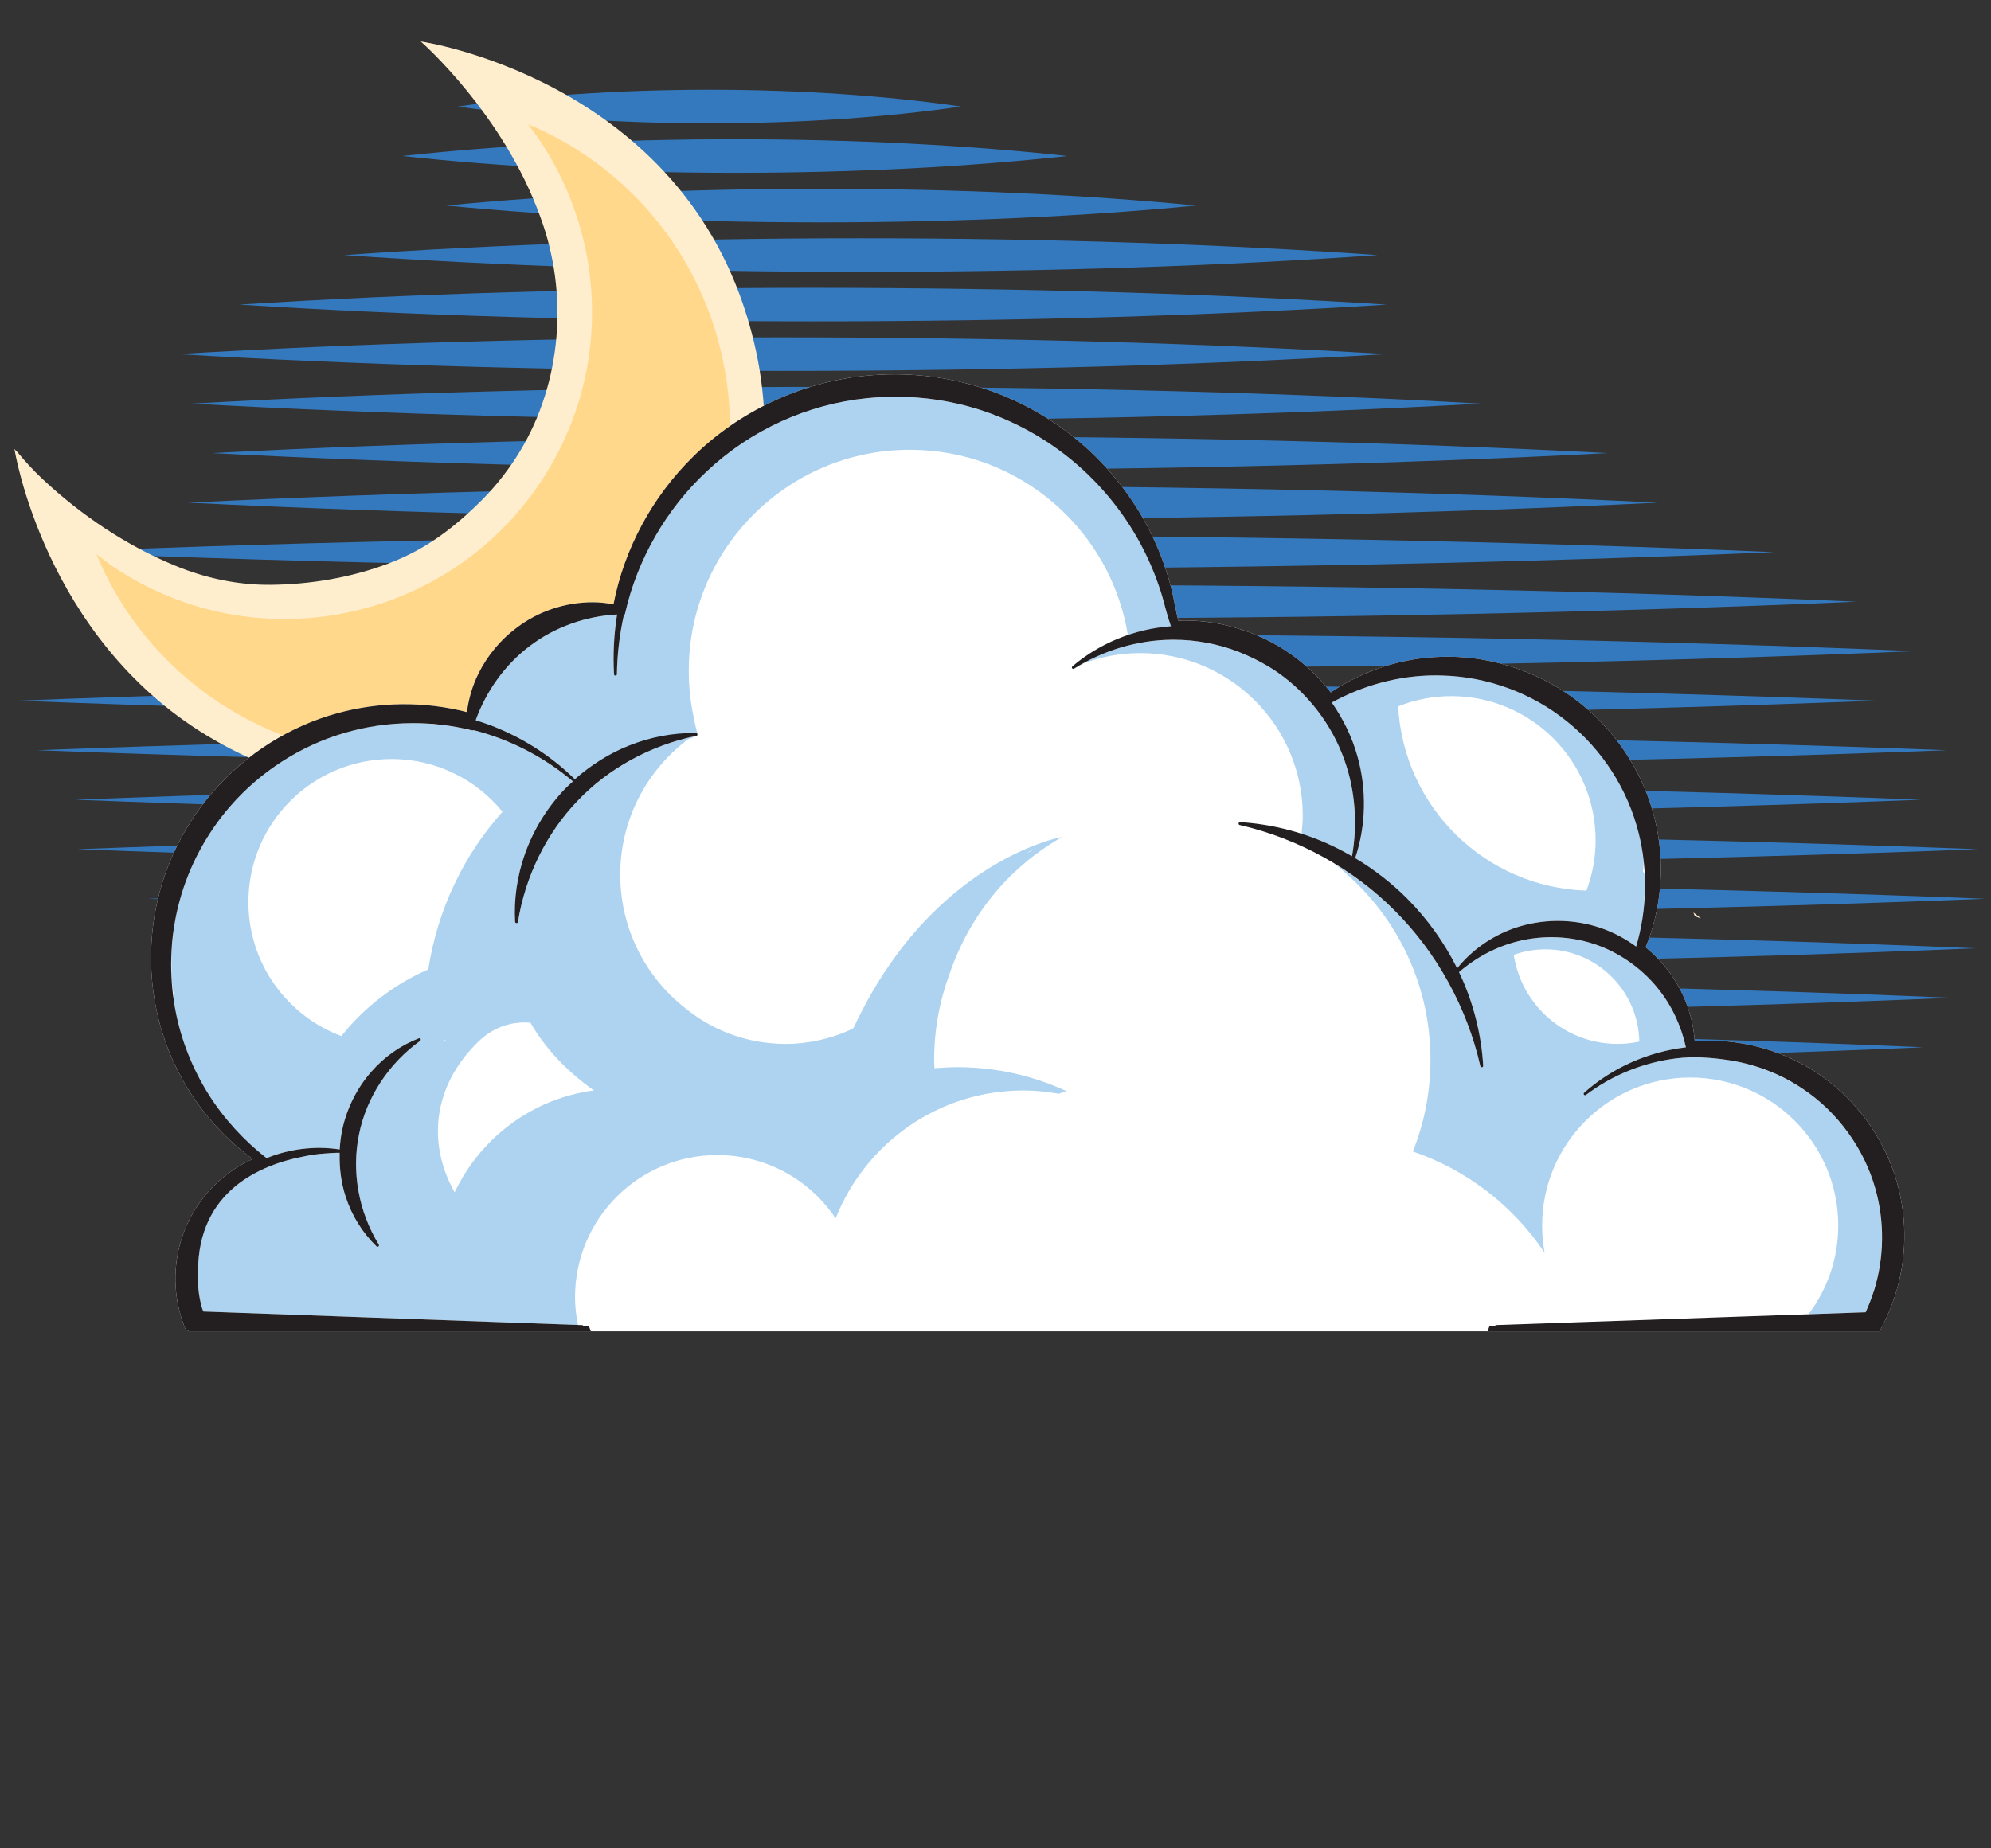 <?xml version="1.0" encoding="utf-8"?>
<!-- Generator: Adobe Illustrator 15.0.2, SVG Export Plug-In . SVG Version: 6.00 Build 0)  -->
<!DOCTYPE svg PUBLIC "-//W3C//DTD SVG 1.1//EN" "http://www.w3.org/Graphics/SVG/1.1/DTD/svg11.dtd">
<svg version="1.1" id="Layer_1" xmlns="http://www.w3.org/2000/svg" xmlns:xlink="http://www.w3.org/1999/xlink" x="0px" y="0px"
	 width="280px" height="260px" viewBox="0 0 280 260" enable-background="new 0 0 280 260" xml:space="preserve">
<rect x="0" y="0" width="280" height="260" fill="#333333" stroke="none"/>
<g>
	<g>
		<g>
			<g>
				<polygon fill="#FFEECE" points="239.217,129.188 238.139,128.355 238.361,128.895 				"/>
			</g>
		</g>
		<g>
			<g>
				<g>
					<path fill="#3479BE" d="M34.919,147.318c34.459,1.498,74.736,2.365,117.778,2.365c43.047,0,83.324-0.867,117.779-2.365
						c-34.455-1.498-74.732-2.355-117.779-2.355C109.655,144.963,69.378,145.82,34.919,147.318z"/>
				</g>
			</g>
			<g>
				<g>
					<path fill="#3479BE" d="M32.438,140.357c35.41,1.496,76.793,2.358,121.024,2.358c44.229,0,85.611-0.862,121.019-2.358
						c-35.406-1.504-76.787-2.361-121.019-2.361C109.231,137.996,67.849,138.854,32.438,140.357z"/>
				</g>
			</g>
			<g>
				<g>
					<path fill="#3479BE" d="M36.278,133.391c35.326,1.498,76.623,2.359,120.748,2.359c44.141,0,85.438-0.861,120.764-2.359
						c-35.326-1.504-76.623-2.367-120.764-2.367C112.901,131.023,71.604,131.887,36.278,133.391z"/>
				</g>
			</g>
			<g>
				<g>
					<path fill="#3479BE" d="M20.821,126.428c37.795,1.494,81.971,2.359,129.181,2.359c47.211,0,91.385-0.865,129.174-2.359
						c-37.789-1.502-81.963-2.363-129.174-2.363C102.792,124.064,58.616,124.926,20.821,126.428z"/>
				</g>
			</g>
			<g>
				<g>
					<path fill="#3479BE" d="M10.829,119.455c39.111,1.506,84.82,2.367,133.667,2.367c48.859,0,94.562-0.861,133.666-2.367
						c-39.104-1.498-84.807-2.357-133.666-2.357C95.649,117.098,49.94,117.957,10.829,119.455z"/>
				</g>
			</g>
			<g>
				<g>
					<path fill="#3479BE" d="M10.597,112.496c37.961,1.492,82.344,2.359,129.764,2.359c47.421,0,91.8-0.867,129.759-2.359
						c-37.959-1.498-82.338-2.365-129.759-2.365C92.94,110.131,48.558,110.998,10.597,112.496z"/>
				</g>
			</g>
			<g>
				<g>
					<path fill="#3479BE" d="M5.2,105.53c39.279,1.501,85.203,2.361,134.277,2.361c49.073,0,95-0.859,134.278-2.361
						c-39.278-1.498-85.205-2.359-134.278-2.359C90.403,103.17,44.479,104.032,5.2,105.53z"/>
				</g>
			</g>
			<g>
				<g>
					<path fill="#3479BE" d="M2.47,98.563c38.232,1.498,82.916,2.359,130.664,2.359c47.761,0,92.438-0.861,130.671-2.359
						c-38.231-1.498-82.91-2.365-130.671-2.365C85.386,96.198,40.702,97.065,2.47,98.563z"/>
				</g>
			</g>
			<g>
				<g>
					<path fill="#3479BE" d="M26.7,91.596c35.48,1.504,76.941,2.367,121.257,2.367c44.322,0,85.783-0.863,121.256-2.367
						c-35.473-1.498-76.934-2.354-121.256-2.354C103.642,89.243,62.181,90.098,26.7,91.596z"/>
				</g>
			</g>
			<g>
				<g>
					<path fill="#3479BE" d="M27.335,84.637c34.188,1.496,74.154,2.357,116.866,2.357c42.707,0,82.674-0.861,116.861-2.357
						c-34.188-1.506-74.154-2.363-116.861-2.363C101.489,82.274,61.522,83.131,27.335,84.637z"/>
				</g>
			</g>
			<g>
				<g>
					<path fill="#3479BE" d="M7.517,77.668c35.389,1.498,76.77,2.359,120.984,2.359c44.22,0,85.595-0.861,120.995-2.359
						c-35.4-1.498-76.775-2.359-120.995-2.359C84.286,75.309,42.905,76.17,7.517,77.668z"/>
				</g>
			</g>
			<g>
				<g>
					<path fill="#3479BE" d="M26.468,70.708c30.234,1.496,65.562,2.355,103.318,2.355c37.757,0,73.095-0.859,103.325-2.355
						c-30.23-1.502-65.568-2.365-103.325-2.365C92.03,68.342,56.702,69.206,26.468,70.708z"/>
				</g>
			</g>
			<g>
				<g>
					<path fill="#3479BE" d="M29.782,63.735c28.717,1.504,62.281,2.367,98.152,2.367c35.876,0,69.437-0.863,98.153-2.367
						c-28.717-1.5-62.276-2.359-98.153-2.359C92.063,61.375,58.499,62.235,29.782,63.735z"/>
				</g>
			</g>
			<g>
				<g>
					<path fill="#3479BE" d="M27.017,56.774c26.508,1.492,57.484,2.361,90.598,2.361c33.111,0,64.101-0.869,90.607-2.361
						c-26.508-1.498-57.496-2.359-90.607-2.359C84.501,54.415,53.524,55.276,27.017,56.774z"/>
				</g>
			</g>
			<g>
				<g>
					<path fill="#3479BE" d="M24.95,49.809c24.877,1.498,53.955,2.365,85.029,2.365c31.072,0,60.142-0.867,85.019-2.365
						c-24.877-1.5-53.946-2.357-85.019-2.357C78.905,47.452,49.827,48.309,24.95,49.809z"/>
				</g>
			</g>
			<g>
				<g>
					<path fill="#3479BE" d="M33.667,42.846c23.602,1.498,51.191,2.355,80.668,2.355c29.487,0,57.071-0.857,80.673-2.355
						c-23.602-1.504-51.186-2.361-80.673-2.361C84.858,40.485,57.269,41.342,33.667,42.846z"/>
				</g>
			</g>
			<g>
				<g>
					<path fill="#3479BE" d="M48.421,35.879c21.252,1.498,46.096,2.365,72.648,2.365c26.548,0,51.392-0.867,72.642-2.365
						c-21.25-1.498-46.094-2.359-72.642-2.359C94.517,33.52,69.673,34.381,48.421,35.879z"/>
				</g>
			</g>
			<g>
				<g>
					<path fill="#3479BE" d="M62.763,28.915c15.43,1.502,33.447,2.363,52.705,2.363c19.27,0,37.292-0.861,52.716-2.363
						c-15.424-1.504-33.446-2.361-52.716-2.361C96.21,26.553,78.192,27.411,62.763,28.915z"/>
				</g>
			</g>
			<g>
				<g>
					<path fill="#3479BE" d="M56.583,21.946c13.68,1.498,29.67,2.367,46.746,2.367c17.088,0,33.072-0.869,46.753-2.367
						c-13.681-1.492-29.665-2.359-46.753-2.359C86.253,19.586,70.263,20.454,56.583,21.946z"/>
				</g>
			</g>
			<g>
				<g>
					<path fill="#3479BE" d="M64.399,14.985c10.355,1.5,22.453,2.361,35.391,2.361c12.924,0,25.029-0.861,35.377-2.361
						c-10.348-1.496-22.453-2.359-35.377-2.359C86.853,12.625,74.755,13.489,64.399,14.985z"/>
				</g>
			</g>
		</g>
		<g>
			<path fill="#FFEECE" d="M107.181,54.604c-0.396-3.461-1.139-6.885-2.17-10.217C94.731,10.969,59.161,5.823,59.167,5.831
				c0.113,0.098,11.639,10.207,16.844,24.752c3.943,10.643,3.008,23.172-2.904,32.926c-1.457,2.402-3.275,4.76-5.258,6.754
				c-3.953,3.953-7.934,7.008-13.207,8.998c-5.285,1.988-10.91,2.941-16.551,3.004c-4.674,0.041-9.238-0.939-13.549-2.732
				C17.778,76.743,11.39,72.45,6.054,67.45c-1.369-1.273-2.615-2.641-3.805-4.088L2.3,63.485l-0.271-0.34
				c0,0,4.129,26.436,27.062,40.324c8.15,4.938,17.615,7.882,27.193,7.882c17.184,0,33.117-8.521,42.639-22.8
				c5.402-8.107,8.422-17.668,8.586-27.404C107.55,58.959,107.431,56.774,107.181,54.604z"/>
			<path fill="#FFD88C" d="M16.075,79.819C35.944,93.051,62.78,87.68,76.022,67.813c10.541-15.836,9.244-36.062-1.762-50.342
				c2.668,1.123,5.256,2.479,7.744,4.137c21.301,14.189,27.062,42.949,12.873,64.242c-14.193,21.291-42.949,27.05-64.246,12.865
				c-7.93-5.283-13.697-12.588-17.09-20.777C14.37,78.577,15.196,79.227,16.075,79.819z"/>
		</g>
		<g>
			<g>
				<g>
					<path fill="#FFFFFF" d="M182.25,118.041c0.215,0.107,0.438,0.205,0.648,0.318c0.004-0.041,0.01-0.08,0.016-0.119
						C182.691,118.172,182.477,118.104,182.25,118.041z"/>
				</g>
				<g>
					<path fill="#FFFFFF" d="M165.227,114.377c4.922,0,9.652,0.816,14.072,2.299c-4.021-1.619-8.416-2.52-13.021-2.52
						c-1.94,0-3.846,0.164-5.696,0.471C162.104,114.467,163.656,114.377,165.227,114.377z"/>
				</g>
				<path fill="#FFFFFF" d="M266.799,166.412c-1.779-6.4-6.01-12.127-11.604-15.701c-4.883-3.16-10.996-4.711-16.859-4.242
					c-0.219-3.172-1.291-6.338-3.064-8.988c-1.032-1.562-2.321-2.983-3.84-4.229c2.107-5.154,2.68-11.012,1.609-16.551
					c-1.281-6.83-5.172-13.271-10.672-17.671c-5.199-4.225-12.025-6.65-18.715-6.65c-0.283,0-0.562,0-0.832,0.012
					c-5.557,0.119-11.096,1.893-15.678,5.008c-1.648-2.125-3.551-3.953-5.676-5.426c-1.101-0.777-2.3-1.473-3.671-2.148
					c-0.104-0.051-0.204-0.09-0.312-0.129l-0.18-0.08c-0.453-0.203-0.912-0.402-1.377-0.584c-0.188-0.066-0.369-0.135-0.548-0.197
					c-3.17-1.133-6.454-1.688-9.672-1.523c-0.157-0.611-0.303-1.285-0.455-2.068c-0.194-1.008-0.396-2.049-0.692-3.086
					c-0.635-2.346-1.49-4.65-2.562-6.854c-2.215-4.605-5.41-8.865-9.244-12.32c-4.051-3.658-8.936-6.508-14.122-8.246
					c-5.414-1.818-11.242-2.465-16.998-1.869c-8.969,0.883-17.775,5.029-24.166,11.373c-5.734,5.619-9.693,12.971-11.193,20.775
					c-0.998-0.203-1.967-0.299-2.949-0.299c-3.871,0-7.684,1.291-10.73,3.631c-2.23,1.67-4.072,3.896-5.324,6.428
					c-0.82,1.66-1.371,3.506-1.604,5.393c-5.947-1.535-12.307-1.473-18.197,0.146c-6.684,1.818-12.887,5.732-17.469,11.011
					c-3.643,4.186-6.287,9.209-7.646,14.521c-1.309,5.093-1.469,10.507-0.461,15.667c0.922,4.832,2.932,9.521,5.803,13.576
					c2.141,3.014,4.832,5.738,7.828,7.947c-3.336,1.5-6.184,3.998-8.09,7.098c-2.508,3.992-3.367,8.953-2.361,13.598
					c0.111,0.511,0.232,0.97,0.359,1.4l0.045,0.146c0.049,0.17,0.1,0.34,0.242,0.729l0.238,0.687
					c0.033,0.074,0.139,0.312,0.441,0.482l0.166,0.09h29.838h26.682h126.116h2.34h52.803l0.988-2.021l0.389-0.9
					c0.226-0.539,0.479-1.188,0.693-1.854C268.141,177.361,268.273,171.652,266.799,166.412z"/>
				<g>
					<path fill="#ADD3F0" d="M231.262,122.855c-0.061-0.09-0.125-0.182-0.203-0.254c0.053-0.482,0.082-0.963,0.103-1.451
						c-0.029-0.271-0.08-0.543-0.119-0.814c-0.051-0.385-0.097-0.771-0.164-1.15c-0.112-0.65-0.256-1.297-0.416-1.943
						c-1.521-6.162-5.103-11.757-10.08-15.751c-4.94-4.004-11.172-6.297-17.547-6.467c-0.321-0.012-0.646-0.018-0.967-0.018
						c-5.011,0-10.13,1.359-14.57,3.822c1.615,2.312,2.856,4.871,3.604,7.545c1.33,4.707,1.209,9.771-0.314,14.335
						c2.646,1.58,5.129,3.5,7.309,5.688c2.855,2.865,5.263,6.23,7.029,9.811c2.039-2.533,4.832-4.517,7.963-5.619
						c1.937-0.686,4.078-1.049,6.197-1.049c2.039,0,4.039,0.324,5.941,0.963c1.801,0.603,3.518,1.515,5.07,2.646
						c0.229-0.776,0.422-1.569,0.586-2.362c0.026-0.142,0.053-0.277,0.082-0.418C231.232,127.896,231.4,125.371,231.262,122.855z
						 M223.105,125.285c-14.246-0.463-25.715-11.752-26.482-25.923c2.32-0.918,4.84-1.439,7.482-1.439
						c11.207,0,20.291,9.085,20.291,20.289C224.396,120.703,223.926,123.082,223.105,125.285z"/>
					<path fill="#ADD3F0" d="M24.341,139.609c-0.014-0.123-0.025-0.248-0.033-0.373c-0.006-0.006-0.006-0.012-0.006-0.023
						C24.313,139.35,24.327,139.48,24.341,139.609z"/>
					<path fill="#ADD3F0" d="M183.211,114.75c0,0.867-0.082,1.711-0.184,2.549h0.004c1.145,0.369,2.277,0.771,3.373,1.246
						c1.271,0.557,2.514,1.195,3.729,1.898c0.812-4.504,0.451-9.262-1.053-13.492c-1.75-4.966-5.103-9.369-9.435-12.386
						c-0.444-0.312-0.905-0.602-1.369-0.879c-0.623-0.355-1.245-0.707-1.879-1.02c-0.76-0.367-1.524-0.695-2.307-1.014
						c-2.859-1.082-5.91-1.66-8.971-1.66h-0.352c-4.744,0.035-9.617,1.484-13.72,4.068c0.427-0.268,0.873-0.5,1.312-0.736
						c2.484-0.924,5.158-1.457,7.961-1.457C172.961,91.868,183.211,102.11,183.211,114.75z"/>
					<path fill="#ADD3F0" d="M161.469,88.561c0.107-0.023,0.215-0.045,0.322-0.062c0.949-0.188,1.906-0.334,2.875-0.408
						c-0.303-0.877-0.561-1.768-0.795-2.645c-0.25-0.947-0.508-1.914-0.838-2.85c-0.74-2.203-1.689-4.355-2.811-6.406
						c-2.318-4.23-5.5-8.111-9.207-11.227c-3.89-3.279-8.492-5.816-13.324-7.352c-3.779-1.195-7.73-1.801-11.74-1.801
						c-1.328,0-2.678,0.068-3.99,0.203c-8.373,0.828-16.369,4.469-22.527,10.258c-5.727,5.318-9.82,12.434-11.531,20.045
						c-0.031,0.137-0.096,0.244-0.193,0.33c-0.588,2.666-0.912,5.432-0.953,8.207c0,0.107-0.092,0.197-0.201,0.197
						c-0.111,0-0.199-0.084-0.205-0.188c-0.16-2.82-0.01-5.652,0.432-8.422c-4.455,0.232-8.791,1.785-12.275,4.436
						c-3.432,2.576-6.1,6.27-7.605,10.428c0.027,0.016,0.062,0.027,0.084,0.045c0.709,0.646,2.637,0.918,3.557,1.314
						c1.246,0.549,2.459,1.16,3.631,1.846c2.408,1.41,4.664,3.109,6.633,5.08c1.559-0.701,2.85-2.254,4.463-3.062
						c4.018-2.006,8.023-3.416,12.672-3.395c0.033-0.021,0.072-0.045,0.107-0.066c-0.215-0.674-0.566-2.492-0.58-2.578
						c-0.131-0.662-0.244-1.324-0.336-2c-0.184-1.363-0.273-2.74-0.273-4.117c0-17.18,13.928-31.102,31.102-31.102
						c15.46,0,28.247,11.289,30.657,26.066C159.551,89.02,160.5,88.764,161.469,88.561z"/>
					<path fill="#ADD3F0" d="M134.671,150.117c-1.102,0-2.186,0.057-3.268,0.146c-0.008-0.402-0.029-0.804-0.029-1.205
						c0-4.261,0.777-8.326,2.174-12.095c2.93-8.564,8.663-15.18,15.901-19.275c-0.227,0.086-0.43,0.193-0.65,0.283l0.486-0.221
						c0,0-6.699,1.195-14.427,7.375c-1.229,0.986-2.48,2.096-3.744,3.348c-0.057,0.062-0.113,0.119-0.17,0.176
						c-0.617,0.617-1.234,1.27-1.85,1.954c-0.006,0.012-0.012,0.018-0.014,0.022c-0.584,0.651-1.166,1.349-1.742,2.067
						c-0.088,0.113-0.176,0.216-0.264,0.328c-0.566,0.726-1.127,1.474-1.684,2.267c-0.094,0.129-0.186,0.267-0.281,0.401
						c-0.504,0.73-1,1.482-1.496,2.275c-0.07,0.119-0.146,0.232-0.221,0.352c-0.525,0.855-1.039,1.757-1.545,2.687
						c-0.111,0.209-0.221,0.418-0.334,0.636c-0.516,0.963-1.018,1.952-1.502,2.995c-0.215,0.107-0.43,0.228-0.65,0.328
						c-2.805,1.24-5.863,1.888-8.936,1.888c-0.674,0-1.346-0.041-2.02-0.104c0,0,0,0-0.006,0c-4.662-0.425-8.906-2.287-12.291-5.147
						c-0.027-0.021-0.062-0.052-0.096-0.066c-5.361-4.379-8.785-11.035-8.785-18.494c0-7.816,3.771-14.732,9.584-19.082
						c0.453-0.125,0.814-0.256,0.932-0.396c-0.037,0.012-0.076,0.023-0.117,0.033c-2.336,0.5-4.609,1.252-6.76,2.238
						c-0.006,0.006-0.014,0.006-0.02,0.012c-0.719,0.328-1.428,0.68-2.119,1.058c-0.062,0.039-0.123,0.08-0.186,0.119
						c-0.629,0.352-1.252,0.719-1.855,1.109c-0.156,0.102-0.303,0.215-0.457,0.324c-0.498,0.334-0.998,0.68-1.477,1.041
						c-0.275,0.209-0.531,0.436-0.793,0.658c-0.346,0.277-0.697,0.549-1.025,0.85c-0.59,0.52-1.15,1.064-1.689,1.631
						c-4.389,4.559-7.373,10.613-8.41,17.064c-0.018,0.098-0.1,0.166-0.199,0.166c-0.113-0.006-0.197-0.086-0.203-0.188
						c-0.182-3.154,0.289-6.436,1.365-9.494c1.207-3.426,3.168-6.621,5.682-9.236c0.346-0.357,0.721-0.686,1.092-1.025
						c-3.023-2.561-6.49-4.605-10.178-6.009c-1.229-0.465-2.48-0.867-3.756-1.189c-0.123,0.033-0.264,0.027-0.387-0.006
						c-0.443,0-0.943-0.182-1.402-0.301c-0.006-0.006-0.012-0.006-0.018-0.006c-0.742-0.146-1.484-0.271-2.23-0.373
						c-0.006,0-0.006,0-0.012,0c-0.445-0.051-0.867-0.045-1.309-0.051c-0.195-0.006-0.379-0.068-0.555-0.143
						c-0.885-0.068-1.766-0.113-2.65-0.113c-3.342,0-6.639,0.482-9.799,1.428c-6.066,1.795-11.705,5.437-15.883,10.246
						c-3.324,3.824-5.777,8.389-7.104,13.215c-0.316,1.15-0.572,2.328-0.77,3.512c-0.096,0.605-0.133,1.223-0.199,1.834
						c-0.064,0.578-0.152,1.15-0.189,1.734c-0.047,0.811-0.025,1.631-0.014,2.447c0.006,0.385-0.023,0.77-0.006,1.147
						c0.029,0.651,0.125,1.297,0.193,1.942c0.045,0.25,0.096,0.498,0.152,0.748c-0.008,0.254-0.006,0.511,0,0.771
						c0.014,0.099,0.014,0.192,0.029,0.295c0.695,4.509,2.379,8.974,4.859,12.914c2.146,3.404,4.961,6.47,8.145,8.955
						c3.215-1.32,6.865-1.756,10.279-1.224c0.053-0.866,0.148-1.733,0.32-2.59c0.615-3.063,2.08-6.024,4.127-8.342
						c1.84-2.107,4.154-3.734,6.684-4.701c0.096-0.041,0.197,0.004,0.246,0.09c0.049,0.09,0.025,0.203-0.057,0.261
						c-4.436,3.188-7.572,7.991-8.604,13.176c-1.068,5.224-0.057,10.863,2.783,15.483c0.049,0.093,0.029,0.205-0.047,0.269
						c-0.037,0.026-0.082,0.045-0.129,0.045c-0.053,0-0.102-0.019-0.141-0.057c-1.959-1.894-3.455-4.287-4.328-6.939
						c-0.65-1.987-0.916-4.071-0.859-6.161c-0.021,0-0.035,0-0.057,0l0.057-0.068c0,0-0.783-0.006-2.029,0.098
						c-1.039,0.062-2.064,0.215-3.074,0.43c-5.914,1.14-14.846,4.764-14.812,16.25c-0.064,1.389,0.029,2.781,0.326,4.135
						c0.037,0.177,0.088,0.396,0.156,0.658c0.072,0.271,0.166,0.525,0.266,0.758l52.693,1.894c-0.256-1.258-0.42-2.556-0.42-3.894
						c0-11.049,8.955-20.01,20.006-20.01c6.943,0,13.055,3.539,16.646,8.908c4.158-10.529,14.41-17.994,26.418-17.994
						c1.688,0,3.33,0.176,4.933,0.459c0.369-0.131,0.748-0.227,1.123-0.352C145.338,151.334,140.149,150.117,134.671,150.117z
						 M144.834,119.734l0.758-0.34c-0.396,0.199-0.771,0.414-1.166,0.617L144.834,119.734z M48.005,145.744
						c-7.629-2.865-13.072-10.207-13.072-18.844c0-11.119,9.014-20.13,20.131-20.13c6.301,0,11.916,2.888,15.607,7.414
						c-5.438,6.084-9.139,13.736-10.441,22.182C55.419,138.455,51.237,141.695,48.005,145.744z M62.505,146.492
						c-0.059-0.018-0.121-0.023-0.178-0.033c0.115-0.086,0.244-0.166,0.359-0.25C62.63,146.305,62.562,146.396,62.505,146.492z
						 M63.94,167.727c-3.789-6.707-3.229-14.822,3.334-21.207c2.135-2.071,4.74-2.883,7.326-2.655
						c2.189,3.795,5.277,6.928,8.918,9.521C74.831,154.541,67.546,160.086,63.94,167.727z"/>
					<path fill="#ADD3F0" d="M198.604,161.943c7.668,2.594,14.205,7.67,18.625,14.279c-0.231-1.234-0.354-2.517-0.354-3.822
						c0-11.504,9.322-20.828,20.82-20.828s20.822,9.324,20.822,20.828c0,4.684-1.57,8.994-4.187,12.471
						c0.899-0.033,1.795-0.062,2.694-0.096c0.562-0.019,1.121-0.033,1.683-0.058l0.66-0.022c0.317-0.01,0.705-0.057,1.067-0.033
						l1.933-0.068l0.577-1.375c0.166-0.432,0.349-0.936,0.515-1.457v-0.016c0.062-0.396,0.218-0.793,0.34-1.189
						c0.05-0.17,0.109-0.346,0.148-0.521c0.077-0.328,0.146-0.658,0.213-0.986c0.053-0.266,0.108-0.53,0.153-0.799
						c0.058-0.34,0.101-0.687,0.144-1.024c0.033-0.271,0.074-0.543,0.103-0.814c0.032-0.352,0.045-0.697,0.062-1.043
						c0.012-0.266,0.033-0.527,0.039-0.787c0.01-0.367-0.006-0.736-0.013-1.1c-0.004-0.254,0-0.504-0.016-0.752
						c-0.018-0.369-0.061-0.736-0.094-1.105c-0.025-0.248-0.037-0.492-0.068-0.742c-0.051-0.391-0.121-0.781-0.188-1.172
						c-0.039-0.215-0.062-0.436-0.106-0.65c-0.125-0.602-0.265-1.201-0.433-1.791c-1.574-5.664-5.283-10.789-10.179-14.074
						c-0.672-0.446-1.36-0.86-2.065-1.245c-0.176-0.099-0.356-0.183-0.535-0.269c-0.538-0.283-1.086-0.549-1.646-0.787
						c-0.182-0.071-0.359-0.146-0.535-0.215c-0.711-0.283-1.43-0.543-2.16-0.764c-1.152-0.34-2.322-0.602-3.51-0.783
						c-2.416-0.361-4.896-0.555-7.332-0.254c-1.139,0.135-2.26,0.352-3.369,0.635c-1.127,0.293-2.234,0.656-3.314,1.086
						c-2.164,0.873-4.213,2.023-6.065,3.435c-0.084,0.062-0.209,0.051-0.277-0.035c-0.073-0.084-0.062-0.203,0.021-0.276
						c3.914-3.5,8.99-5.761,14.316-6.39c-0.679-3.08-2.027-5.94-3.966-8.326c-2.297-2.838-5.442-5.034-8.875-6.19
						c-1.942-0.646-3.993-0.979-6.084-0.979c-1.601,0-3.188,0.197-4.729,0.582c-3.014,0.754-5.852,2.256-8.254,4.334
						c0.183,0.386,0.363,0.771,0.533,1.16c1.644,3.791,2.633,7.94,2.865,12.014c0.006,0.107-0.066,0.199-0.176,0.212
						c-0.002,0-0.002,0-0.008,0c-0.008,0-0.008,0-0.019,0.006c-0.092,0-0.178-0.068-0.196-0.16
						c-1.861-8.224-6.129-15.982-12.017-21.857c-0.676-0.68-1.383-1.336-2.106-1.977c-0.396-0.34-0.806-0.668-1.219-0.996
						c-0.312-0.256-0.617-0.516-0.935-0.76c-0.572-0.436-1.156-0.861-1.75-1.273c-0.14-0.098-0.272-0.193-0.414-0.289
						c-0.709-0.482-1.429-0.941-2.164-1.383l0,0c8.258,6.379,13.592,16.357,13.592,27.613c0,4.563-0.881,8.914-2.479,12.914
						C198.664,161.961,198.631,161.949,198.604,161.943z M217.32,133.539c7.221,0,13.086,5.787,13.223,12.98
						c-0.992,0.211-2.018,0.323-3.074,0.323c-7.395,0-13.5-5.438-14.588-12.528C214.27,133.822,215.76,133.539,217.32,133.539z"/>
				</g>
				<path fill="#231F20" d="M266.799,166.412c-1.779-6.4-6.01-12.127-11.604-15.701c-4.883-3.16-10.996-4.711-16.859-4.242
					c-0.219-3.172-1.291-6.338-3.064-8.988c-1.032-1.562-2.321-2.983-3.84-4.229c2.107-5.154,2.68-11.012,1.609-16.551
					c-1.281-6.83-5.172-13.271-10.672-17.671c-5.199-4.225-12.025-6.65-18.715-6.65c-0.283,0-0.562,0-0.832,0.012
					c-5.557,0.119-11.096,1.893-15.678,5.008c-1.648-2.125-3.551-3.953-5.676-5.426c-1.101-0.777-2.3-1.473-3.671-2.148
					c-0.104-0.051-0.204-0.09-0.312-0.129l-0.18-0.08c-0.453-0.203-0.912-0.402-1.377-0.584c-0.188-0.066-0.369-0.135-0.548-0.197
					c-3.17-1.133-6.454-1.688-9.672-1.523c-0.157-0.611-0.303-1.285-0.455-2.068c-0.194-1.008-0.396-2.049-0.692-3.086
					c-0.635-2.346-1.49-4.65-2.562-6.854c-2.215-4.605-5.41-8.865-9.244-12.32c-4.051-3.658-8.936-6.508-14.122-8.246
					c-5.414-1.818-11.242-2.465-16.998-1.869c-8.969,0.883-17.775,5.029-24.166,11.373c-5.734,5.619-9.693,12.971-11.193,20.775
					c-0.998-0.203-1.967-0.299-2.949-0.299c-3.871,0-7.684,1.291-10.73,3.631c-2.23,1.67-4.072,3.896-5.324,6.428
					c-0.82,1.66-1.371,3.506-1.604,5.393c-5.947-1.535-12.307-1.473-18.197,0.146c-6.684,1.818-12.887,5.732-17.469,11.011
					c-3.643,4.186-6.287,9.209-7.646,14.521c-1.309,5.093-1.469,10.507-0.461,15.667c0.922,4.832,2.932,9.521,5.803,13.576
					c2.141,3.014,4.832,5.738,7.828,7.947c-3.336,1.5-6.184,3.998-8.09,7.098c-2.508,3.992-3.367,8.953-2.361,13.598
					c0.111,0.511,0.232,0.97,0.359,1.4l0.045,0.146c0.049,0.17,0.1,0.34,0.242,0.729l0.238,0.687
					c0.033,0.074,0.139,0.312,0.441,0.482l0.166,0.09h56.52l-0.266-0.726h-0.771c-0.031-0.08-0.09-0.144-0.17-0.144l-53.281-1.914
					c-0.1-0.231-0.193-0.485-0.266-0.758c-0.068-0.262-0.119-0.481-0.156-0.658c-0.297-1.354-0.391-2.745-0.326-4.135
					c-0.033-11.485,8.898-15.11,14.812-16.25c1.01-0.215,2.035-0.367,3.074-0.43c1.246-0.104,2.029-0.098,2.029-0.098
					s-0.057,0.068,0,0.068c-0.057,2.09,0.209,4.174,0.859,6.161c0.873,2.652,2.369,5.048,4.328,6.939
					c0.039,0.039,0.088,0.057,0.141,0.057c0.047,0,0.092-0.018,0.129-0.045c0.076-0.062,0.096-0.176,0.047-0.269
					c-2.84-4.62-3.852-10.262-2.783-15.483c1.031-5.185,4.168-9.985,8.604-13.176c0.082-0.058,0.105-0.17,0.057-0.261
					c-0.049-0.086-0.15-0.131-0.246-0.09c-2.529,0.967-4.844,2.594-6.684,4.701c-2.047,2.316-3.512,5.277-4.127,8.342
					c-0.172,0.855-0.268,1.724-0.32,2.59c-3.414-0.532-7.064-0.098-10.279,1.224c-3.184-2.485-5.998-5.551-8.145-8.955
					c-2.48-3.94-4.164-8.405-4.859-12.914c-0.76-4.797-0.48-9.787,0.803-14.432c1.326-4.826,3.779-9.391,7.104-13.215
					c4.178-4.809,9.816-8.451,15.883-10.246c3.16-0.945,6.457-1.428,9.799-1.428c2.77,0,5.516,0.328,8.176,0.986
					c0.123,0.033,0.264,0.039,0.387,0.006c5.088,1.297,9.902,3.783,13.934,7.199c-0.371,0.34-0.746,0.668-1.092,1.025
					c-2.514,2.615-4.475,5.811-5.682,9.236c-1.076,3.059-1.547,6.34-1.365,9.494c0.006,0.102,0.09,0.182,0.203,0.188
					c0.1,0,0.182-0.068,0.199-0.166c1.037-6.451,4.021-12.506,8.41-17.064c4.334-4.555,10.258-7.794,16.682-9.119
					c0.1-0.018,0.166-0.113,0.158-0.215c-0.006-0.104-0.094-0.182-0.197-0.182c-3.133-0.057-6.424,0.561-9.42,1.762
					c-2.783,1.098-5.369,2.751-7.629,4.74c-3.852-3.806-8.641-6.66-13.855-8.269c-0.021-0.018-0.057-0.029-0.084-0.045
					c1.506-4.158,4.174-7.852,7.605-10.428c3.484-2.65,7.82-4.203,12.275-4.436c-0.441,2.77-0.592,5.602-0.432,8.422
					c0.006,0.104,0.094,0.188,0.205,0.188c0.109,0,0.201-0.09,0.201-0.197c0.041-2.775,0.365-5.541,0.953-8.207
					c0.098-0.086,0.162-0.193,0.193-0.33c1.711-7.611,5.805-14.727,11.531-20.045c6.158-5.789,14.154-9.43,22.527-10.258
					c1.312-0.135,2.662-0.203,3.99-0.203c4.01,0,7.961,0.605,11.74,1.801c4.832,1.535,9.435,4.072,13.324,7.352
					c3.707,3.115,6.889,6.996,9.207,11.227c1.121,2.051,2.069,4.203,2.811,6.406c0.33,0.936,0.588,1.902,0.838,2.85
					c0.234,0.877,0.492,1.768,0.795,2.645c-5.094,0.373-10.016,2.379-13.852,5.646c-0.084,0.068-0.096,0.188-0.037,0.273
					c0.066,0.084,0.186,0.113,0.275,0.051c4.102-2.584,8.975-4.033,13.719-4.068h0.352c3.061,0,6.111,0.578,8.971,1.66
					c0.781,0.318,1.547,0.646,2.307,1.014c0.634,0.312,1.257,0.664,1.88,1.02c0.463,0.277,0.924,0.566,1.368,0.879
					c4.332,3.018,7.685,7.42,9.435,12.386c1.504,4.23,1.863,8.988,1.054,13.492c-1.218-0.703-2.459-1.342-3.73-1.898
					c-3.785-1.648-7.938-2.65-12.01-2.895c-0.103,0.006-0.195,0.074-0.209,0.176c-0.019,0.104,0.051,0.205,0.151,0.227
					c8.22,1.881,15.974,6.168,21.83,12.07c5.888,5.875,10.154,13.635,12.017,21.857c0.02,0.092,0.104,0.16,0.223,0.153
					c0.109-0.012,0.182-0.104,0.176-0.211c-0.232-4.071-1.223-8.223-2.865-12.014c-0.17-0.392-0.352-0.775-0.533-1.16
					c2.402-2.078,5.24-3.58,8.254-4.334c1.539-0.386,3.129-0.582,4.729-0.582c2.091,0,4.142,0.334,6.084,0.979
					c3.433,1.155,6.578,3.354,8.875,6.19c1.938,2.385,3.287,5.246,3.966,8.326c-5.326,0.629-10.402,2.889-14.316,6.389
					c-0.082,0.074-0.094,0.193-0.021,0.277c0.068,0.086,0.193,0.098,0.277,0.034c3.69-2.811,8.153-4.594,12.75-5.153
					c2.437-0.301,4.916-0.106,7.332,0.254c2.336,0.353,4.618,1.024,6.771,2c1.281,0.578,2.516,1.271,3.682,2.062
					c4.896,3.285,8.604,8.41,10.179,14.074c1.304,4.639,1.231,9.715-0.209,14.279c-0.185,0.6-0.397,1.184-0.588,1.672l-0.578,1.375
					l-51.963,1.801c-0.084,0.006-0.146,0.068-0.177,0.148h-0.768l-0.258,0.725h55.143l0.988-2.021l0.389-0.9
					c0.226-0.538,0.479-1.188,0.693-1.854C268.141,177.361,268.273,171.652,266.799,166.412z M225.025,130.502
					c-1.902-0.639-3.902-0.963-5.941-0.963c-2.119,0-4.262,0.363-6.197,1.049c-3.131,1.104-5.924,3.086-7.963,5.619
					c-1.768-3.58-4.174-6.945-7.029-9.811c-2.18-2.188-4.662-4.107-7.309-5.688c1.523-4.564,1.645-9.629,0.314-14.335
					c-0.746-2.674-1.988-5.232-3.604-7.545c4.44-2.463,9.562-3.822,14.57-3.822c0.319,0,0.645,0.006,0.967,0.018
					c6.375,0.17,12.604,2.463,17.547,6.467c4.979,3.994,8.56,9.589,10.08,15.751c1.299,5.178,1.153,10.773-0.365,15.906
					C228.543,132.016,226.826,131.104,225.025,130.502z"/>
			</g>
		</g>
	</g>
</g>
</svg>

